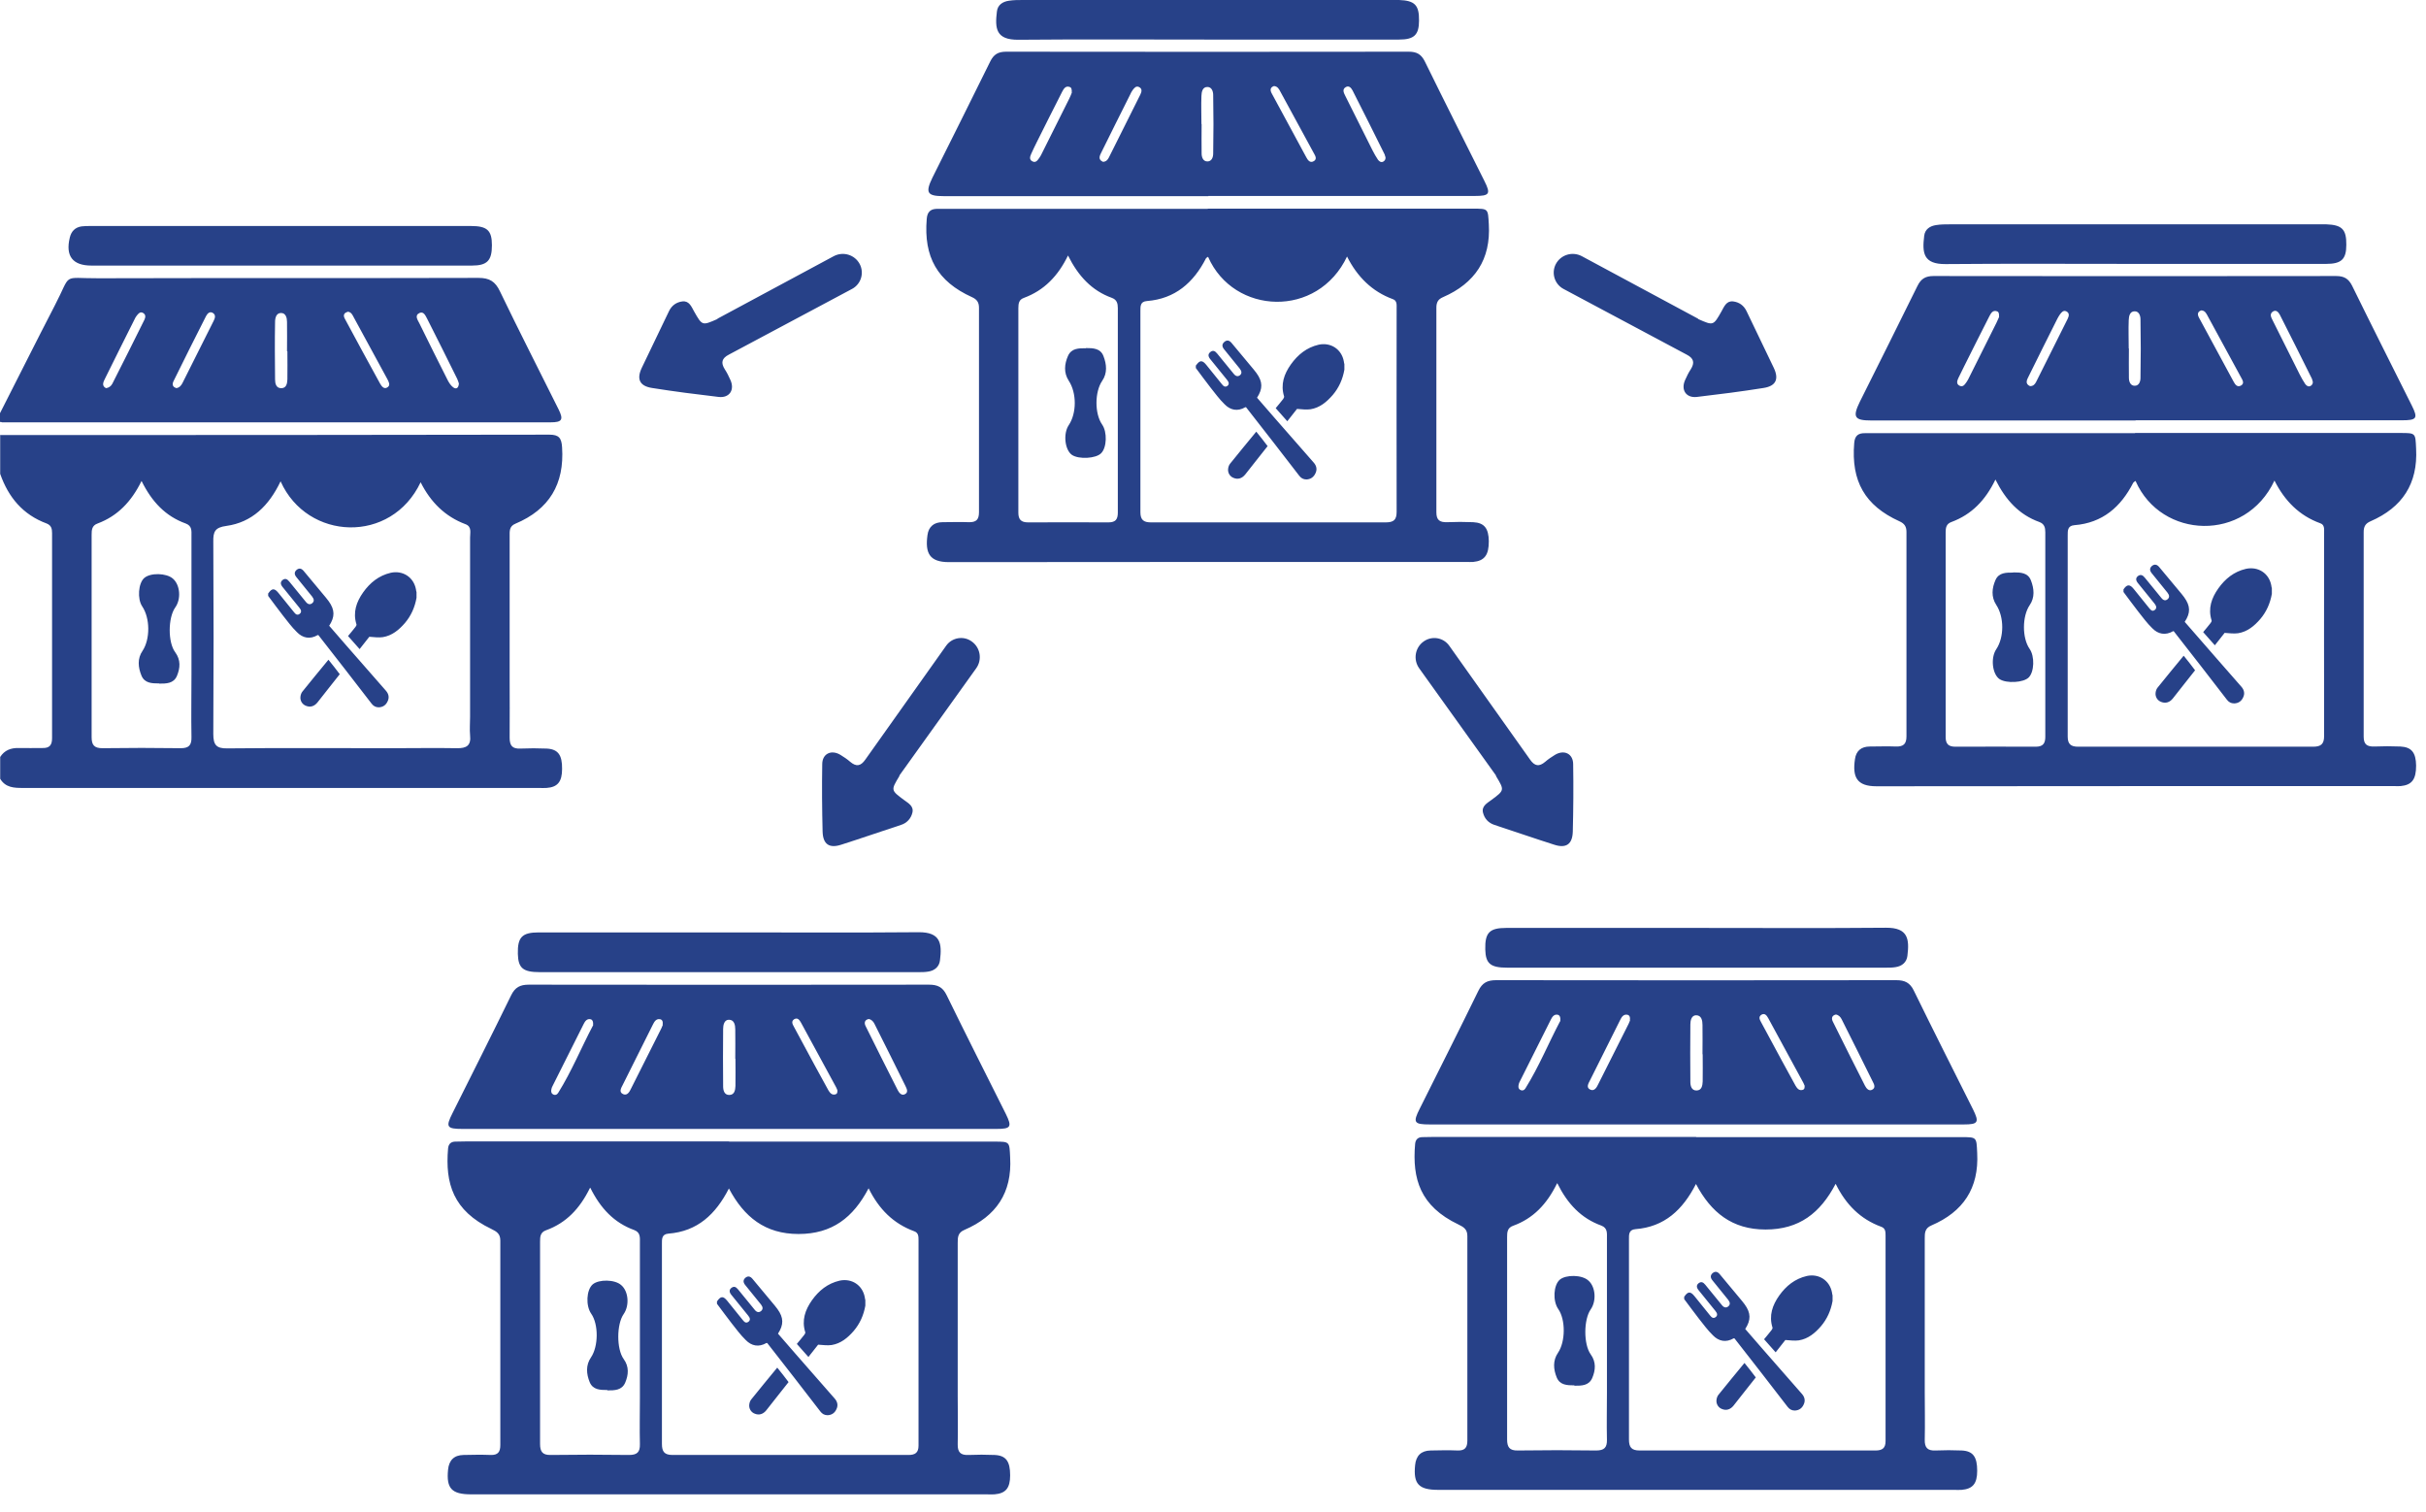 <svg xmlns="http://www.w3.org/2000/svg" width="130" height="81" viewBox="0 0 130 81" fill="none"><path d="M0 23.31C9.81 23.31 19.63 23.31 29.44 23.29C29.95 23.29 30.09 23.47 30.12 23.97C30.25 25.94 29.43 27.3 27.62 28.06C27.28 28.2 27.31 28.47 27.31 28.74V36.38C27.31 37.43 27.32 38.48 27.31 39.53C27.31 39.96 27.46 40.13 27.89 40.11C28.35 40.09 28.82 40.09 29.29 40.11C29.9 40.14 30.13 40.45 30.12 41.2C30.12 41.89 29.88 42.18 29.28 42.22C29.14 42.23 29.01 42.22 28.87 42.22H1.24C0.76 42.22 0.3 42.21 0.01 41.73V40.56C0.24 40.2 0.58 40.07 1 40.08C1.43 40.09 1.85 40.08 2.28 40.08C2.66 40.09 2.79 39.92 2.79 39.55V28.56C2.79 28.33 2.75 28.15 2.5 28.05C1.23 27.58 0.45 26.65 0.01 25.39V23.29L0 23.31ZM15.03 25.8C14.41 27.1 13.5 27.99 12.13 28.18C11.52 28.26 11.42 28.49 11.43 29.02C11.45 32.46 11.45 35.89 11.43 39.33C11.43 39.91 11.59 40.11 12.18 40.1C15.13 40.07 18.08 40.09 21.04 40.09C22.19 40.09 23.33 40.07 24.48 40.09C25 40.1 25.25 39.95 25.19 39.4C25.16 39.07 25.19 38.74 25.19 38.41V28.8C25.19 28.54 25.29 28.22 24.95 28.09C23.85 27.68 23.07 26.9 22.54 25.84C20.97 29.16 16.47 28.98 15.04 25.8H15.03ZM7.58 25.78C7.04 26.88 6.3 27.65 5.23 28.05C4.92 28.16 4.91 28.4 4.91 28.66V39.5C4.91 39.92 5.05 40.09 5.49 40.09C6.89 40.07 8.29 40.07 9.69 40.09C10.12 40.09 10.27 39.93 10.26 39.5C10.24 38.37 10.26 37.25 10.26 36.12V28.72C10.26 28.45 10.3 28.18 9.95 28.05C8.87 27.66 8.14 26.89 7.59 25.78H7.58ZM0 22.14C0.98 20.22 1.94 18.29 2.93 16.38C3.87 14.58 3.26 14.92 5.29 14.91C12.07 14.89 18.86 14.91 25.64 14.89C26.23 14.89 26.54 15.08 26.79 15.61C27.81 17.73 28.88 19.82 29.93 21.93C30.21 22.49 30.12 22.63 29.5 22.63H0.11C0.08 22.61 0.04 22.61 0 22.61V22.14ZM15.38 18.82C15.38 18.3 15.39 17.77 15.38 17.25C15.38 17.04 15.32 16.77 15.06 16.77C14.8 16.77 14.74 17.04 14.74 17.25C14.72 18.28 14.73 19.31 14.74 20.33C14.74 20.54 14.79 20.8 15.07 20.8C15.35 20.8 15.39 20.55 15.4 20.33C15.41 19.83 15.4 19.32 15.4 18.82H15.38ZM5.67 20.8C5.744 20.793 5.815 20.767 5.876 20.725C5.937 20.683 5.987 20.626 6.02 20.56C6.6 19.42 7.17 18.28 7.74 17.13C7.8 17 7.82 16.86 7.67 16.77C7.51 16.68 7.42 16.8 7.33 16.91C7.28 16.97 7.24 17.04 7.21 17.11C6.68 18.17 6.15 19.22 5.63 20.28C5.54 20.46 5.43 20.67 5.68 20.8H5.67ZM9.43 20.8C9.61 20.78 9.71 20.66 9.78 20.52C10.34 19.41 10.89 18.3 11.45 17.19C11.52 17.05 11.58 16.88 11.41 16.77C11.23 16.66 11.11 16.81 11.04 16.94C10.45 18.1 9.87 19.26 9.3 20.42C9.23 20.56 9.22 20.73 9.44 20.79L9.43 20.8ZM24.59 20.55C24.57 20.48 24.54 20.39 24.5 20.3C23.97 19.22 23.43 18.15 22.89 17.08C22.8 16.91 22.7 16.67 22.48 16.77C22.2 16.9 22.38 17.14 22.47 17.32C22.97 18.35 23.49 19.37 24 20.39C24.07 20.52 24.16 20.66 24.28 20.75C24.45 20.88 24.57 20.79 24.59 20.56V20.55ZM18.63 16.71C18.41 16.77 18.38 16.91 18.49 17.1C19.11 18.26 19.74 19.41 20.37 20.56C20.45 20.7 20.59 20.89 20.78 20.74C20.93 20.63 20.83 20.46 20.76 20.32C20.16 19.22 19.56 18.11 18.96 17.01C18.89 16.88 18.83 16.72 18.63 16.7V16.71ZM15.05 14.23H4.9C3.89 14.23 3.5 13.72 3.74 12.73C3.82 12.39 4.03 12.18 4.37 12.13C4.52 12.11 4.68 12.11 4.83 12.11H25.24C26.11 12.11 26.36 12.35 26.36 13.14C26.36 13.96 26.11 14.23 25.29 14.23H15.03H15.05ZM8.52 36.62C8.14 36.62 7.75 36.61 7.58 36.2C7.4 35.76 7.35 35.29 7.64 34.87C8.05 34.25 8.05 33.13 7.62 32.49C7.35 32.09 7.41 31.25 7.73 30.97C8.06 30.68 8.91 30.7 9.26 31C9.65 31.33 9.72 32.09 9.39 32.55C9 33.1 8.99 34.42 9.39 34.95C9.69 35.36 9.66 35.79 9.48 36.22C9.3 36.63 8.91 36.63 8.53 36.63L8.52 36.62ZM14.38 31.79C14.57 31.51 14.71 31.51 14.92 31.77C15.2 32.12 15.48 32.46 15.76 32.81C15.84 32.91 15.93 32.99 16.06 32.89C16.16 32.81 16.16 32.7 16.04 32.56L15.14 31.45C15.02 31.3 15.02 31.18 15.14 31.08C15.27 30.98 15.38 31.01 15.5 31.16C15.8 31.52 16.09 31.89 16.39 32.25C16.5 32.39 16.62 32.41 16.73 32.32C16.84 32.23 16.84 32.11 16.73 31.97C16.45 31.62 16.16 31.27 15.88 30.92C15.76 30.77 15.77 30.64 15.9 30.53C16.03 30.43 16.15 30.45 16.27 30.59L17.47 32.03C17.52 32.09 17.56 32.15 17.61 32.21C17.95 32.68 17.95 33.05 17.64 33.53C18.25 34.23 18.86 34.94 19.48 35.64C19.88 36.1 20.28 36.55 20.68 37.01C20.83 37.18 20.87 37.38 20.77 37.58C20.68 37.78 20.52 37.89 20.3 37.9C20.13 37.9 20.01 37.83 19.91 37.7C18.98 36.49 18.04 35.28 17.1 34.08C17.09 34.06 17.07 34.05 17.06 34.03H17.02C16.61 34.27 16.22 34.19 15.91 33.87C15.63 33.6 15.4 33.28 15.16 32.98C14.89 32.63 14.63 32.28 14.37 31.93V31.79H14.38ZM22.32 32.03C22.23 32.54 22.03 32.99 21.7 33.38C21.38 33.75 21.01 34.06 20.51 34.14C20.29 34.17 20.06 34.14 19.79 34.12C19.65 34.3 19.47 34.53 19.27 34.78C19.06 34.55 18.86 34.32 18.65 34.08C18.78 33.92 18.92 33.76 19.05 33.59C19.08 33.55 19.12 33.48 19.1 33.45C18.9 32.81 19.1 32.25 19.46 31.74C19.83 31.22 20.3 30.84 20.94 30.69C21.59 30.55 22.17 30.93 22.29 31.58C22.29 31.63 22.31 31.68 22.32 31.73V32.04V32.03ZM18.21 36.12C17.8 36.63 17.41 37.14 17.01 37.64C16.84 37.85 16.62 37.91 16.4 37.82C16.302 37.785 16.219 37.717 16.164 37.628C16.11 37.538 16.087 37.434 16.1 37.33C16.11 37.23 16.15 37.12 16.21 37.05C16.66 36.48 17.13 35.93 17.6 35.35C17.81 35.61 18.01 35.86 18.21 36.13V36.12ZM64.71 11.18H78.93C79.77 11.18 79.73 11.18 79.78 12.02C79.89 13.9 79.04 15.17 77.34 15.91C77.06 16.03 76.97 16.2 76.97 16.49V27.45C76.97 27.87 77.15 27.99 77.54 27.98C78.01 27.96 78.47 27.96 78.94 27.98C79.54 28.01 79.77 28.31 79.78 29C79.78 29.74 79.56 30.04 78.95 30.1C78.83 30.11 78.72 30.1 78.6 30.1C69.35 30.1 60.1 30.1 50.86 30.11C49.8 30.11 49.58 29.61 49.71 28.66C49.77 28.21 50.05 27.98 50.51 27.98C50.98 27.98 51.44 27.96 51.91 27.98C52.3 27.99 52.47 27.85 52.47 27.44V16.48C52.47 16.19 52.36 16.03 52.09 15.91C50.24 15.07 49.5 13.76 49.67 11.72C49.7 11.32 49.89 11.18 50.27 11.19H64.73L64.71 11.18ZM64.74 13.75C64.67 13.8 64.63 13.82 64.62 13.85C63.96 15.14 62.98 16 61.47 16.12C61.1 16.15 61.11 16.41 61.11 16.67V27.45C61.11 27.86 61.29 27.99 61.67 27.99H74.26C74.68 27.99 74.85 27.85 74.85 27.42C74.84 23.79 74.85 20.15 74.85 16.52C74.85 16.33 74.88 16.1 74.65 16.02C73.53 15.61 72.74 14.82 72.19 13.73C70.63 17.06 66.12 16.87 64.75 13.76L64.74 13.75ZM57.24 13.67C56.7 14.79 55.96 15.55 54.88 15.95C54.6 16.05 54.57 16.26 54.57 16.51V27.47C54.57 27.84 54.72 27.99 55.09 27.99C56.53 27.99 57.97 27.98 59.4 27.99C59.78 27.99 59.91 27.82 59.91 27.46V16.5C59.91 16.25 59.86 16.05 59.59 15.95C58.51 15.56 57.79 14.78 57.24 13.68V13.67ZM64.75 10.51H50.58C49.68 10.51 49.57 10.33 49.97 9.51C51 7.44 52.04 5.38 53.06 3.3C53.25 2.91 53.49 2.77 53.92 2.77C61.11 2.78 68.3 2.78 75.49 2.77C75.92 2.77 76.16 2.91 76.35 3.29C77.4 5.43 78.48 7.57 79.55 9.71C79.89 10.39 79.82 10.5 79.03 10.5H64.75V10.51ZM64.39 6.65C64.39 7.17 64.38 7.7 64.39 8.22C64.39 8.41 64.46 8.65 64.7 8.65C64.94 8.65 65.01 8.41 65.01 8.23C65.03 7.18 65.03 6.14 65.01 5.09C65.01 4.91 64.94 4.66 64.7 4.66C64.43 4.66 64.39 4.93 64.38 5.14C64.36 5.64 64.38 6.15 64.38 6.65H64.39ZM57.43 4.95C57.44 4.8 57.42 4.69 57.32 4.66C57.1 4.58 57 4.76 56.92 4.91C56.46 5.81 56.01 6.71 55.56 7.61C55.46 7.82 55.35 8.03 55.26 8.24C55.19 8.39 55.14 8.56 55.33 8.65C55.52 8.74 55.61 8.57 55.7 8.45C55.76 8.37 55.8 8.28 55.84 8.2C56.33 7.23 56.81 6.26 57.3 5.28C57.36 5.16 57.41 5.03 57.44 4.95H57.43ZM59.1 8.67C59.27 8.67 59.36 8.56 59.42 8.44C59.99 7.31 60.55 6.19 61.11 5.06C61.18 4.91 61.22 4.75 61.03 4.66C60.87 4.59 60.78 4.72 60.7 4.82C60.64 4.9 60.6 4.98 60.56 5.07C60.05 6.09 59.53 7.12 59.03 8.14C58.94 8.32 58.81 8.54 59.1 8.67ZM74.23 8.39C74.23 8.39 74.21 8.31 74.2 8.28C73.63 7.13 73.06 5.99 72.48 4.85C72.41 4.72 72.29 4.56 72.11 4.67C71.91 4.79 72.01 4.98 72.09 5.14C72.57 6.11 73.06 7.09 73.55 8.06C73.64 8.23 73.73 8.4 73.84 8.56C73.91 8.65 74.01 8.73 74.14 8.65C74.23 8.59 74.26 8.5 74.24 8.4L74.23 8.39ZM68.27 4.61C68.06 4.68 68.05 4.83 68.15 5.01C68.77 6.15 69.38 7.29 70 8.43C70.08 8.58 70.2 8.76 70.41 8.63C70.58 8.52 70.49 8.36 70.41 8.22C69.81 7.12 69.21 6.01 68.61 4.91C68.54 4.78 68.47 4.63 68.27 4.61ZM64.65 2.12C61.29 2.12 57.93 2.1 54.57 2.13C53.36 2.14 53.31 1.52 53.42 0.62C53.46 0.26 53.73 0.09 54.06 0.04C54.31 0 54.56 0 54.81 0H74.97C75.81 0.03 76.05 0.27 76.04 1.1C76.04 1.87 75.78 2.12 74.97 2.12H64.66H64.65ZM58.19 18.65C58.57 18.65 58.97 18.66 59.13 19.08C59.3 19.52 59.35 19.99 59.06 20.41C58.66 21 58.65 22.16 59.06 22.75C59.34 23.15 59.31 23.98 59.01 24.28C58.73 24.56 57.83 24.61 57.46 24.37C57.07 24.11 56.97 23.23 57.28 22.77C57.71 22.13 57.71 21.04 57.28 20.39C57 19.96 57.05 19.49 57.24 19.06C57.42 18.65 57.82 18.66 58.19 18.66V18.65ZM64.1 19.57C64.29 19.29 64.43 19.29 64.64 19.55C64.92 19.9 65.2 20.24 65.48 20.59C65.56 20.69 65.65 20.77 65.78 20.67C65.88 20.59 65.88 20.48 65.76 20.34L64.86 19.23C64.74 19.08 64.74 18.96 64.86 18.86C64.99 18.76 65.1 18.79 65.22 18.94C65.52 19.3 65.81 19.67 66.11 20.03C66.22 20.17 66.34 20.19 66.45 20.1C66.56 20.01 66.56 19.89 66.45 19.75C66.17 19.4 65.88 19.05 65.6 18.7C65.48 18.55 65.49 18.42 65.62 18.31C65.75 18.21 65.87 18.23 65.99 18.37L67.19 19.81C67.24 19.87 67.28 19.93 67.33 19.99C67.67 20.46 67.67 20.83 67.36 21.31C67.97 22.01 68.58 22.72 69.2 23.42C69.6 23.88 70 24.33 70.4 24.79C70.55 24.96 70.59 25.16 70.49 25.36C70.4 25.56 70.24 25.67 70.02 25.68C69.85 25.68 69.73 25.61 69.63 25.48C68.7 24.27 67.76 23.06 66.82 21.86C66.81 21.84 66.79 21.83 66.78 21.81H66.74C66.33 22.05 65.94 21.97 65.63 21.65C65.35 21.38 65.12 21.06 64.88 20.76C64.61 20.41 64.35 20.06 64.09 19.71V19.57H64.1ZM72.04 19.81C71.95 20.32 71.75 20.77 71.42 21.16C71.1 21.53 70.73 21.84 70.23 21.92C70.01 21.95 69.78 21.92 69.51 21.9C69.37 22.08 69.19 22.31 68.99 22.56C68.78 22.33 68.58 22.1 68.37 21.86C68.5 21.7 68.64 21.54 68.77 21.37C68.8 21.33 68.83 21.26 68.82 21.23C68.62 20.59 68.82 20.03 69.18 19.52C69.55 19 70.02 18.62 70.66 18.47C71.31 18.33 71.89 18.71 72.01 19.36C72.01 19.41 72.03 19.46 72.04 19.51V19.82V19.81ZM67.93 23.9C67.52 24.41 67.13 24.92 66.73 25.42C66.56 25.63 66.34 25.69 66.12 25.6C66.022 25.564 65.939 25.497 65.884 25.408C65.83 25.319 65.807 25.214 65.82 25.11C65.83 25.01 65.87 24.9 65.93 24.83C66.38 24.26 66.85 23.71 67.32 23.13C67.53 23.39 67.73 23.64 67.93 23.91V23.9ZM64.7 11.19H78.92C79.76 11.19 79.72 11.19 79.77 12.03C79.88 13.91 79.03 15.18 77.33 15.92C77.05 16.04 76.96 16.21 76.96 16.5V27.46C76.96 27.88 77.14 28 77.53 27.99C78 27.97 78.46 27.97 78.93 27.99C79.53 28.02 79.76 28.32 79.77 29.01C79.77 29.75 79.55 30.05 78.94 30.11C78.82 30.12 78.71 30.11 78.59 30.11C69.34 30.11 60.09 30.11 50.85 30.12C49.79 30.12 49.57 29.62 49.7 28.67C49.76 28.22 50.04 27.99 50.5 27.99C50.97 27.99 51.43 27.97 51.9 27.99C52.29 28 52.46 27.86 52.46 27.45V16.49C52.46 16.2 52.35 16.04 52.08 15.92C50.23 15.08 49.49 13.77 49.66 11.73C49.69 11.33 49.88 11.19 50.26 11.2H64.72L64.7 11.19ZM64.73 13.76C64.66 13.81 64.62 13.83 64.61 13.86C63.95 15.15 62.97 16.01 61.46 16.13C61.09 16.16 61.1 16.42 61.1 16.68V27.46C61.1 27.87 61.28 28 61.66 28H74.25C74.67 28 74.84 27.86 74.84 27.43C74.83 23.8 74.84 20.16 74.84 16.53C74.84 16.34 74.87 16.11 74.64 16.03C73.52 15.62 72.73 14.83 72.18 13.74C70.62 17.07 66.11 16.88 64.74 13.77L64.73 13.76ZM57.23 13.68C56.69 14.8 55.95 15.56 54.87 15.96C54.59 16.06 54.56 16.27 54.56 16.52V27.48C54.56 27.85 54.71 28 55.08 28C56.52 28 57.96 27.99 59.39 28C59.77 28 59.9 27.83 59.9 27.47V16.51C59.9 16.26 59.85 16.06 59.58 15.96C58.5 15.57 57.78 14.79 57.23 13.69V13.68ZM58.18 18.66C58.56 18.66 58.96 18.67 59.12 19.09C59.29 19.53 59.34 20 59.05 20.42C58.65 21.01 58.64 22.17 59.05 22.76C59.33 23.16 59.3 23.99 59 24.29C58.72 24.57 57.82 24.62 57.45 24.38C57.06 24.12 56.96 23.24 57.27 22.78C57.7 22.14 57.7 21.05 57.27 20.4C56.99 19.97 57.04 19.5 57.23 19.07C57.41 18.66 57.81 18.67 58.18 18.67V18.66ZM64.09 19.58C64.28 19.3 64.42 19.3 64.63 19.56C64.91 19.91 65.19 20.25 65.47 20.6C65.55 20.7 65.64 20.78 65.77 20.68C65.87 20.6 65.87 20.49 65.75 20.35L64.85 19.24C64.73 19.09 64.73 18.97 64.85 18.87C64.98 18.77 65.09 18.8 65.21 18.95C65.51 19.31 65.8 19.68 66.1 20.04C66.21 20.18 66.33 20.2 66.44 20.11C66.55 20.02 66.55 19.9 66.44 19.76C66.16 19.41 65.87 19.06 65.59 18.71C65.47 18.56 65.48 18.43 65.61 18.32C65.74 18.22 65.86 18.24 65.98 18.38L67.18 19.82C67.23 19.88 67.27 19.94 67.32 20C67.66 20.47 67.66 20.84 67.35 21.32C67.96 22.02 68.57 22.73 69.19 23.43C69.59 23.89 69.99 24.34 70.39 24.8C70.54 24.97 70.58 25.17 70.48 25.37C70.39 25.57 70.23 25.68 70.01 25.69C69.84 25.69 69.72 25.62 69.62 25.49C68.69 24.28 67.75 23.07 66.81 21.87C66.8 21.85 66.78 21.84 66.77 21.82H66.73C66.32 22.06 65.93 21.98 65.62 21.66C65.34 21.39 65.11 21.07 64.87 20.77C64.6 20.42 64.34 20.07 64.08 19.72V19.58H64.09ZM72.03 19.82C71.94 20.33 71.74 20.78 71.41 21.17C71.09 21.54 70.72 21.85 70.22 21.93C70 21.96 69.77 21.93 69.5 21.91C69.36 22.09 69.18 22.32 68.98 22.57C68.77 22.34 68.57 22.11 68.36 21.87C68.49 21.71 68.63 21.55 68.76 21.38C68.79 21.34 68.82 21.27 68.81 21.24C68.61 20.6 68.81 20.04 69.17 19.53C69.54 19.01 70.01 18.63 70.65 18.48C71.3 18.34 71.88 18.72 72 19.37C72 19.42 72.02 19.47 72.03 19.52V19.83V19.82ZM67.92 23.91C67.51 24.42 67.12 24.93 66.72 25.43C66.55 25.64 66.33 25.7 66.11 25.61C66.012 25.575 65.929 25.507 65.874 25.418C65.82 25.328 65.797 25.224 65.81 25.12C65.82 25.02 65.86 24.91 65.92 24.84C66.37 24.27 66.84 23.72 67.31 23.14C67.52 23.4 67.72 23.65 67.92 23.92V23.91ZM114.4 23.2H128.62C129.46 23.2 129.43 23.2 129.47 24.04C129.57 25.92 128.73 27.19 127.03 27.93C126.75 28.05 126.66 28.22 126.66 28.51V39.47C126.66 39.89 126.84 40.01 127.23 40C127.7 39.98 128.16 39.98 128.63 40C129.23 40.03 129.46 40.33 129.47 41.02C129.47 41.76 129.25 42.06 128.64 42.12C128.52 42.13 128.41 42.12 128.29 42.12C119.04 42.12 109.79 42.12 100.55 42.13C99.49 42.13 99.26 41.63 99.4 40.68C99.46 40.23 99.74 40 100.2 40C100.67 40 101.13 39.98 101.6 40C101.99 40.01 102.16 39.87 102.16 39.46V28.5C102.16 28.21 102.05 28.05 101.78 27.93C99.93 27.09 99.19 25.78 99.36 23.74C99.39 23.34 99.58 23.2 99.96 23.21H114.42L114.4 23.2ZM114.43 25.77C114.36 25.82 114.33 25.84 114.31 25.87C113.65 27.16 112.67 28.02 111.16 28.14C110.79 28.17 110.8 28.43 110.8 28.69V39.47C110.8 39.88 110.98 40.01 111.36 40.01H123.95C124.37 40.01 124.54 39.87 124.54 39.44C124.53 35.81 124.54 32.17 124.54 28.54C124.54 28.35 124.57 28.12 124.34 28.04C123.21 27.63 122.43 26.84 121.88 25.75C120.32 29.08 115.81 28.89 114.44 25.78L114.43 25.77ZM106.93 25.69C106.39 26.81 105.65 27.57 104.57 27.97C104.29 28.07 104.26 28.28 104.26 28.53V39.49C104.26 39.86 104.41 40.01 104.78 40.01C106.22 40.01 107.66 40 109.09 40.01C109.47 40.01 109.6 39.84 109.6 39.48V28.52C109.6 28.27 109.55 28.07 109.28 27.97C108.2 27.58 107.48 26.8 106.93 25.7V25.69ZM114.44 22.53H100.27C99.37 22.53 99.26 22.35 99.66 21.53C100.69 19.46 101.73 17.4 102.75 15.32C102.94 14.93 103.19 14.79 103.61 14.79C110.8 14.8 117.99 14.8 125.18 14.79C125.61 14.79 125.85 14.93 126.04 15.31C127.09 17.45 128.17 19.59 129.24 21.73C129.58 22.41 129.51 22.52 128.72 22.52H114.44V22.53ZM114.08 18.67C114.08 19.19 114.07 19.72 114.08 20.24C114.08 20.43 114.15 20.67 114.39 20.67C114.63 20.67 114.7 20.43 114.7 20.25C114.72 19.2 114.72 18.16 114.7 17.11C114.7 16.93 114.63 16.68 114.39 16.68C114.12 16.68 114.08 16.95 114.07 17.16C114.05 17.66 114.07 18.17 114.07 18.67H114.08ZM107.12 16.97C107.13 16.82 107.11 16.71 107.01 16.68C106.79 16.6 106.69 16.78 106.61 16.93C106.15 17.83 105.7 18.73 105.25 19.63C105.15 19.84 105.04 20.05 104.94 20.26C104.87 20.41 104.82 20.58 105.01 20.67C105.2 20.76 105.29 20.59 105.38 20.47C105.44 20.39 105.48 20.3 105.52 20.22C106.01 19.25 106.49 18.28 106.98 17.3C107.04 17.18 107.09 17.05 107.13 16.97H107.12ZM108.79 20.69C108.96 20.69 109.05 20.58 109.11 20.46C109.68 19.33 110.24 18.21 110.8 17.08C110.87 16.93 110.91 16.77 110.72 16.68C110.56 16.61 110.47 16.74 110.39 16.84C110.33 16.92 110.29 17 110.24 17.09C109.73 18.11 109.21 19.14 108.71 20.16C108.62 20.34 108.49 20.56 108.78 20.69H108.79ZM123.92 20.41C123.92 20.41 123.9 20.33 123.89 20.3C123.32 19.15 122.75 18.01 122.17 16.87C122.1 16.74 121.98 16.58 121.8 16.69C121.6 16.82 121.7 17 121.78 17.16C122.26 18.13 122.75 19.11 123.24 20.08C123.33 20.25 123.42 20.42 123.53 20.58C123.6 20.67 123.7 20.75 123.83 20.67C123.92 20.61 123.95 20.52 123.93 20.42L123.92 20.41ZM117.96 16.63C117.75 16.7 117.74 16.85 117.84 17.03C118.46 18.17 119.07 19.31 119.69 20.45C119.77 20.6 119.89 20.78 120.1 20.65C120.27 20.54 120.18 20.38 120.1 20.24C119.5 19.14 118.9 18.03 118.3 16.93C118.23 16.8 118.16 16.64 117.96 16.63ZM114.34 14.14C110.98 14.14 107.62 14.12 104.26 14.15C103.05 14.16 103 13.54 103.11 12.64C103.15 12.28 103.42 12.11 103.75 12.06C104 12.02 104.25 12.02 104.5 12.02H124.66C125.5 12.05 125.74 12.29 125.73 13.12C125.73 13.89 125.47 14.14 124.65 14.14H114.34ZM107.89 30.67C108.27 30.67 108.67 30.68 108.83 31.1C109 31.54 109.05 32.01 108.76 32.43C108.36 33.02 108.35 34.18 108.76 34.77C109.04 35.17 109.01 36 108.71 36.3C108.43 36.58 107.53 36.63 107.16 36.39C106.77 36.13 106.67 35.25 106.98 34.79C107.41 34.15 107.41 33.06 106.98 32.41C106.7 31.98 106.75 31.51 106.94 31.08C107.12 30.67 107.52 30.68 107.89 30.68V30.67ZM113.8 31.58C113.99 31.3 114.13 31.3 114.34 31.56C114.62 31.91 114.9 32.25 115.18 32.6C115.26 32.7 115.35 32.78 115.48 32.68C115.58 32.6 115.58 32.49 115.47 32.35L114.57 31.24C114.45 31.09 114.45 30.97 114.57 30.87C114.7 30.77 114.81 30.8 114.93 30.95C115.23 31.31 115.52 31.68 115.82 32.04C115.93 32.18 116.05 32.2 116.16 32.11C116.27 32.02 116.27 31.9 116.16 31.76C115.88 31.41 115.59 31.06 115.31 30.71C115.19 30.56 115.2 30.43 115.33 30.32C115.46 30.22 115.58 30.24 115.7 30.38L116.9 31.82C116.95 31.88 116.99 31.94 117.04 32C117.38 32.47 117.39 32.84 117.07 33.32L118.91 35.43C119.31 35.89 119.71 36.34 120.11 36.8C120.26 36.97 120.3 37.17 120.2 37.37C120.11 37.57 119.95 37.68 119.73 37.69C119.56 37.69 119.44 37.62 119.34 37.49C118.41 36.28 117.47 35.07 116.53 33.87C116.52 33.85 116.5 33.84 116.49 33.82H116.45C116.04 34.06 115.65 33.98 115.34 33.66C115.06 33.39 114.83 33.07 114.59 32.77C114.32 32.42 114.06 32.07 113.8 31.72V31.58ZM121.74 31.82C121.65 32.33 121.45 32.78 121.12 33.17C120.8 33.54 120.43 33.85 119.93 33.93C119.71 33.96 119.48 33.93 119.21 33.91C119.07 34.09 118.89 34.32 118.69 34.57C118.48 34.34 118.28 34.11 118.07 33.87C118.2 33.71 118.34 33.55 118.47 33.38C118.5 33.34 118.54 33.27 118.52 33.24C118.32 32.6 118.52 32.04 118.88 31.53C119.25 31.01 119.72 30.63 120.36 30.48C121.01 30.34 121.59 30.72 121.71 31.37C121.71 31.42 121.73 31.47 121.74 31.52V31.83V31.82ZM117.63 35.91C117.22 36.42 116.83 36.93 116.43 37.43C116.26 37.64 116.04 37.7 115.82 37.61C115.722 37.575 115.639 37.507 115.584 37.418C115.53 37.328 115.507 37.224 115.52 37.12C115.53 37.02 115.57 36.91 115.63 36.84C116.08 36.27 116.55 35.72 117.02 35.14C117.23 35.4 117.43 35.65 117.63 35.92V35.91ZM114.4 23.2H128.62C129.46 23.2 129.43 23.2 129.47 24.04C129.57 25.92 128.73 27.19 127.03 27.93C126.75 28.05 126.66 28.22 126.66 28.51V39.47C126.66 39.89 126.84 40.01 127.23 40C127.7 39.98 128.16 39.98 128.63 40C129.23 40.03 129.46 40.33 129.47 41.02C129.47 41.76 129.25 42.06 128.64 42.12C128.52 42.13 128.41 42.12 128.29 42.12C119.04 42.12 109.79 42.12 100.55 42.13C99.49 42.13 99.26 41.63 99.4 40.68C99.46 40.23 99.74 40 100.2 40C100.67 40 101.13 39.98 101.6 40C101.99 40.01 102.16 39.87 102.16 39.46V28.5C102.16 28.21 102.05 28.05 101.78 27.93C99.93 27.09 99.19 25.78 99.36 23.74C99.39 23.34 99.58 23.2 99.96 23.21H114.42L114.4 23.2ZM114.43 25.77C114.36 25.82 114.33 25.84 114.31 25.87C113.65 27.16 112.67 28.02 111.16 28.14C110.79 28.17 110.8 28.43 110.8 28.69V39.47C110.8 39.88 110.98 40.01 111.36 40.01H123.95C124.37 40.01 124.54 39.87 124.54 39.44C124.53 35.81 124.54 32.17 124.54 28.54C124.54 28.35 124.57 28.12 124.34 28.04C123.21 27.63 122.43 26.84 121.88 25.75C120.32 29.08 115.81 28.89 114.44 25.78L114.43 25.77ZM106.93 25.69C106.39 26.81 105.65 27.57 104.57 27.97C104.29 28.07 104.26 28.28 104.26 28.53V39.49C104.26 39.86 104.41 40.01 104.78 40.01C106.22 40.01 107.66 40 109.09 40.01C109.47 40.01 109.6 39.84 109.6 39.48V28.52C109.6 28.27 109.55 28.07 109.28 27.97C108.2 27.58 107.48 26.8 106.93 25.7V25.69ZM107.88 30.67C108.26 30.67 108.66 30.68 108.82 31.1C108.99 31.54 109.04 32.01 108.75 32.43C108.35 33.02 108.34 34.18 108.75 34.77C109.03 35.17 109 36 108.7 36.3C108.42 36.58 107.52 36.63 107.15 36.39C106.76 36.13 106.66 35.25 106.97 34.79C107.4 34.15 107.4 33.06 106.97 32.41C106.69 31.98 106.74 31.51 106.93 31.08C107.11 30.67 107.51 30.68 107.88 30.68V30.67ZM113.79 31.58C113.98 31.3 114.12 31.3 114.33 31.56C114.61 31.91 114.89 32.25 115.17 32.6C115.25 32.7 115.34 32.78 115.47 32.68C115.57 32.6 115.57 32.49 115.46 32.35L114.56 31.24C114.44 31.09 114.44 30.97 114.56 30.87C114.69 30.77 114.8 30.8 114.92 30.95C115.22 31.31 115.51 31.68 115.81 32.04C115.92 32.18 116.04 32.2 116.15 32.11C116.26 32.02 116.26 31.9 116.15 31.76C115.87 31.41 115.58 31.06 115.3 30.71C115.18 30.56 115.19 30.43 115.32 30.32C115.45 30.22 115.57 30.24 115.69 30.38L116.89 31.82C116.94 31.88 116.98 31.94 117.03 32C117.37 32.47 117.38 32.84 117.06 33.32L118.9 35.43C119.3 35.89 119.7 36.34 120.1 36.8C120.25 36.97 120.29 37.17 120.19 37.37C120.1 37.57 119.94 37.68 119.72 37.69C119.55 37.69 119.43 37.62 119.33 37.49C118.4 36.28 117.46 35.07 116.52 33.87C116.51 33.85 116.49 33.84 116.48 33.82H116.44C116.03 34.06 115.64 33.98 115.33 33.66C115.05 33.39 114.82 33.07 114.58 32.77C114.31 32.42 114.05 32.07 113.79 31.72V31.58ZM121.73 31.82C121.64 32.33 121.44 32.78 121.11 33.17C120.79 33.54 120.42 33.85 119.92 33.93C119.7 33.96 119.47 33.93 119.2 33.91C119.06 34.09 118.88 34.32 118.68 34.57C118.47 34.34 118.27 34.11 118.06 33.87C118.19 33.71 118.33 33.55 118.46 33.38C118.49 33.34 118.53 33.27 118.51 33.24C118.31 32.6 118.51 32.04 118.87 31.53C119.24 31.01 119.71 30.63 120.35 30.48C121 30.34 121.58 30.72 121.7 31.37C121.7 31.42 121.72 31.47 121.73 31.52V31.83V31.82ZM117.62 35.91C117.21 36.42 116.82 36.93 116.42 37.43C116.25 37.64 116.03 37.7 115.81 37.61C115.712 37.575 115.629 37.507 115.574 37.418C115.52 37.328 115.497 37.224 115.51 37.12C115.52 37.02 115.56 36.91 115.62 36.84C116.07 36.27 116.54 35.72 117.01 35.14C117.22 35.4 117.42 35.65 117.62 35.92V35.91ZM39.07 61.17H53.29C54.12 61.17 54.09 61.17 54.13 62.02C54.24 63.91 53.38 65.17 51.68 65.9C51.32 66.05 51.32 66.31 51.32 66.6V74.82C51.32 75.67 51.34 76.53 51.32 77.38C51.31 77.81 51.47 77.98 51.9 77.96C52.36 77.94 52.83 77.94 53.3 77.96C53.91 77.99 54.13 78.3 54.13 79.05C54.13 79.74 53.89 80.02 53.29 80.07C53.15 80.08 53.02 80.07 52.88 80.07H25.25C24.2 80.07 23.91 79.75 24.01 78.75C24.06 78.24 24.33 77.97 24.84 77.96C25.33 77.95 25.81 77.94 26.3 77.96C26.68 77.97 26.81 77.8 26.81 77.43V66.47C26.81 66.11 26.62 65.99 26.33 65.85C24.28 64.87 23.85 63.41 24.01 61.54C24.03 61.31 24.15 61.18 24.38 61.17C24.57 61.17 24.77 61.16 24.96 61.16H39.07V61.17ZM46.54 63.68C45.72 65.24 44.59 66.12 42.79 66.12C41 66.12 39.87 65.21 39.06 63.68C38.35 65.07 37.37 65.98 35.82 66.1C35.45 66.13 35.47 66.4 35.47 66.65V77.37C35.47 77.78 35.6 77.96 36.04 77.96H48.68C49.04 77.96 49.22 77.84 49.22 77.46V66.45C49.22 66.25 49.22 66.05 48.98 65.97C47.87 65.56 47.1 64.79 46.55 63.68H46.54ZM31.61 63.66C31.07 64.76 30.34 65.53 29.26 65.92C28.95 66.03 28.94 66.27 28.94 66.53V77.37C28.94 77.78 29.07 77.97 29.51 77.96C30.91 77.94 32.31 77.94 33.71 77.96C34.14 77.96 34.3 77.81 34.29 77.38C34.27 76.54 34.29 75.71 34.29 74.87V66.59C34.29 66.32 34.33 66.04 33.99 65.91C32.91 65.52 32.18 64.75 31.63 63.64L31.61 63.66ZM39.07 60.49H24.79C23.94 60.49 23.87 60.39 24.25 59.64C25.3 57.54 26.36 55.44 27.39 53.33C27.6 52.9 27.87 52.76 28.34 52.76C35.49 52.77 42.64 52.77 49.78 52.76C50.24 52.76 50.52 52.89 50.73 53.33C51.77 55.46 52.84 57.57 53.9 59.69C54.24 60.38 54.17 60.49 53.4 60.49H39.07ZM39.4 56.73C39.4 56.21 39.41 55.68 39.4 55.16C39.4 54.93 39.35 54.64 39.06 54.64C38.81 54.64 38.75 54.92 38.75 55.13C38.74 56.16 38.74 57.19 38.75 58.21C38.75 58.42 38.81 58.68 39.09 58.67C39.36 58.66 39.4 58.41 39.41 58.19C39.42 57.71 39.41 57.22 39.41 56.73H39.4ZM46.55 54.6C46.32 54.65 46.3 54.82 46.39 54.99C46.96 56.14 47.53 57.28 48.11 58.42C48.18 58.55 48.3 58.71 48.47 58.64C48.7 58.54 48.59 58.34 48.52 58.19C47.97 57.08 47.42 55.97 46.86 54.86C46.8 54.74 46.71 54.63 46.55 54.6ZM35.51 54.91C35.53 54.75 35.5 54.63 35.36 54.61C35.15 54.58 35.06 54.75 34.98 54.91C34.44 55.98 33.9 57.06 33.37 58.13C33.29 58.29 33.14 58.52 33.4 58.63C33.62 58.72 33.74 58.49 33.82 58.32C34.36 57.25 34.9 56.17 35.44 55.1L35.52 54.91H35.51ZM31.78 54.96C31.8 54.76 31.76 54.63 31.63 54.61C31.45 54.58 31.35 54.72 31.28 54.86C30.72 55.97 30.17 57.08 29.61 58.19C29.58 58.24 29.56 58.3 29.55 58.35C29.53 58.45 29.52 58.55 29.61 58.62C29.73 58.71 29.85 58.66 29.91 58.56C30.64 57.39 31.16 56.11 31.77 54.96H31.78ZM44.86 58.39C44.86 58.39 44.83 58.3 44.8 58.25C44.17 57.1 43.55 55.94 42.92 54.79C42.84 54.65 42.74 54.51 42.56 54.61C42.39 54.72 42.46 54.87 42.54 55.01C42.91 55.69 43.27 56.37 43.64 57.05C43.89 57.51 44.14 57.97 44.39 58.42C44.47 58.55 44.57 58.69 44.76 58.64C44.88 58.61 44.88 58.5 44.87 58.39H44.86ZM39.13 49.96C42.49 49.96 45.85 49.98 49.22 49.95C50.42 49.94 50.48 50.57 50.37 51.46C50.33 51.8 50.08 52.01 49.74 52.06C49.57 52.09 49.39 52.09 49.22 52.09H28.93C28.02 52.09 27.77 51.87 27.75 51.11C27.73 50.22 27.97 49.96 28.87 49.96H39.13ZM32.54 74.48C32.16 74.48 31.77 74.47 31.6 74.06C31.42 73.62 31.38 73.15 31.67 72.73C32.07 72.14 32.08 70.96 31.68 70.39C31.38 69.96 31.42 69.12 31.76 68.82C32.09 68.54 32.95 68.55 33.29 68.86C33.68 69.19 33.74 69.95 33.42 70.41C33.04 70.95 33.03 72.28 33.42 72.82C33.72 73.23 33.68 73.67 33.5 74.09C33.32 74.5 32.93 74.5 32.55 74.5L32.54 74.48ZM38.43 69.72C38.62 69.44 38.76 69.44 38.97 69.7C39.25 70.05 39.53 70.39 39.81 70.74C39.89 70.84 39.98 70.92 40.11 70.82C40.21 70.74 40.21 70.63 40.09 70.49L39.19 69.38C39.07 69.23 39.07 69.11 39.19 69.01C39.32 68.91 39.43 68.94 39.55 69.09C39.85 69.45 40.14 69.82 40.44 70.18C40.55 70.32 40.67 70.34 40.78 70.25C40.89 70.16 40.89 70.04 40.78 69.9C40.5 69.55 40.21 69.2 39.93 68.85C39.81 68.7 39.82 68.57 39.95 68.46C40.08 68.36 40.2 68.38 40.32 68.52L41.52 69.96C41.57 70.02 41.61 70.08 41.66 70.14C42 70.61 42 70.98 41.69 71.46C42.3 72.16 42.91 72.87 43.53 73.57C43.93 74.03 44.33 74.48 44.73 74.94C44.88 75.11 44.92 75.31 44.82 75.51C44.73 75.71 44.57 75.82 44.35 75.83C44.18 75.83 44.06 75.76 43.96 75.63C43.03 74.42 42.09 73.21 41.15 72.01C41.14 71.99 41.12 71.98 41.11 71.96H41.07C40.66 72.2 40.27 72.12 39.96 71.8C39.68 71.53 39.45 71.21 39.21 70.91C38.94 70.56 38.68 70.21 38.42 69.86V69.72H38.43ZM46.37 69.96C46.28 70.47 46.08 70.92 45.75 71.31C45.43 71.68 45.06 71.99 44.56 72.07C44.34 72.1 44.11 72.07 43.84 72.05C43.7 72.23 43.52 72.46 43.32 72.71C43.11 72.48 42.91 72.25 42.7 72.01C42.83 71.85 42.97 71.69 43.1 71.52C43.13 71.48 43.17 71.41 43.15 71.38C42.95 70.74 43.15 70.18 43.51 69.67C43.88 69.15 44.35 68.77 44.99 68.62C45.64 68.48 46.22 68.86 46.34 69.51C46.34 69.56 46.36 69.61 46.37 69.66V69.97V69.96ZM42.26 74.05C41.85 74.56 41.46 75.07 41.06 75.57C40.89 75.78 40.67 75.84 40.45 75.75C40.352 75.715 40.269 75.647 40.214 75.558C40.16 75.469 40.137 75.364 40.15 75.26C40.16 75.16 40.2 75.05 40.26 74.98C40.71 74.41 41.18 73.86 41.65 73.28C41.86 73.54 42.06 73.79 42.26 74.06V74.05ZM90.89 60.93H105.11C105.94 60.93 105.91 60.93 105.95 61.78C106.05 63.67 105.2 64.93 103.5 65.66C103.14 65.81 103.14 66.07 103.14 66.36V74.58C103.14 75.43 103.16 76.29 103.14 77.14C103.13 77.57 103.29 77.74 103.72 77.72C104.19 77.7 104.65 77.7 105.12 77.72C105.73 77.75 105.95 78.06 105.95 78.81C105.95 79.5 105.71 79.78 105.11 79.83C104.97 79.84 104.84 79.83 104.7 79.83H77.07C76.02 79.83 75.73 79.51 75.83 78.51C75.88 78 76.15 77.73 76.66 77.72C77.15 77.71 77.63 77.7 78.12 77.72C78.5 77.73 78.63 77.56 78.63 77.19V66.23C78.63 65.87 78.44 65.75 78.15 65.61C76.1 64.63 75.67 63.17 75.83 61.3C75.85 61.07 75.97 60.94 76.2 60.93C76.39 60.93 76.59 60.92 76.78 60.92H90.89V60.93ZM98.36 63.44C97.54 65 96.41 65.88 94.61 65.88C92.82 65.88 91.69 64.97 90.88 63.44C90.17 64.83 89.19 65.74 87.64 65.86C87.27 65.89 87.29 66.16 87.29 66.41V77.13C87.29 77.54 87.42 77.72 87.86 77.72H100.5C100.86 77.72 101.04 77.6 101.04 77.22V66.21C101.04 66.01 101.04 65.81 100.8 65.73C99.69 65.32 98.92 64.55 98.37 63.44H98.36ZM83.43 63.42C82.89 64.52 82.16 65.29 81.08 65.68C80.77 65.79 80.76 66.03 80.76 66.29V77.13C80.76 77.54 80.89 77.73 81.33 77.72C82.73 77.7 84.13 77.7 85.53 77.72C85.96 77.72 86.12 77.57 86.11 77.14C86.09 76.3 86.11 75.47 86.11 74.63V66.35C86.11 66.08 86.15 65.8 85.81 65.67C84.73 65.28 84 64.51 83.45 63.4L83.43 63.42ZM90.9 60.25H76.62C75.77 60.25 75.7 60.15 76.08 59.4C77.13 57.3 78.19 55.2 79.22 53.09C79.43 52.66 79.7 52.52 80.17 52.52C87.32 52.53 94.47 52.53 101.61 52.52C102.07 52.52 102.35 52.65 102.56 53.09C103.6 55.22 104.67 57.33 105.73 59.45C106.07 60.14 106 60.25 105.23 60.25H90.9ZM91.23 56.49C91.23 55.97 91.24 55.44 91.23 54.92C91.23 54.69 91.18 54.4 90.89 54.4C90.64 54.4 90.58 54.68 90.58 54.89C90.57 55.92 90.57 56.95 90.58 57.97C90.58 58.18 90.64 58.44 90.92 58.43C91.19 58.42 91.23 58.17 91.24 57.95C91.25 57.47 91.24 56.98 91.24 56.49H91.23ZM98.38 54.36C98.15 54.41 98.13 54.58 98.22 54.75C98.79 55.9 99.36 57.04 99.94 58.18C100.01 58.31 100.13 58.47 100.3 58.4C100.53 58.3 100.43 58.1 100.35 57.95C99.8 56.84 99.25 55.73 98.69 54.62C98.63 54.5 98.54 54.39 98.38 54.36ZM87.34 54.67C87.36 54.51 87.33 54.39 87.19 54.37C86.98 54.34 86.89 54.51 86.81 54.67C86.27 55.74 85.73 56.82 85.2 57.89C85.12 58.05 84.97 58.28 85.23 58.39C85.45 58.48 85.57 58.25 85.65 58.08C86.19 57.01 86.73 55.93 87.27 54.86L87.35 54.67H87.34ZM83.61 54.72C83.63 54.52 83.59 54.39 83.46 54.37C83.28 54.34 83.18 54.48 83.11 54.62C82.55 55.73 82 56.84 81.44 57.95C81.41 58 81.39 58.06 81.38 58.11C81.36 58.21 81.35 58.31 81.44 58.38C81.56 58.47 81.68 58.42 81.74 58.32C82.47 57.15 82.99 55.87 83.6 54.72H83.61ZM96.69 58.15C96.69 58.15 96.66 58.06 96.63 58.01C96 56.86 95.38 55.7 94.75 54.55C94.67 54.41 94.57 54.27 94.39 54.37C94.22 54.48 94.29 54.63 94.37 54.77C94.74 55.45 95.1 56.13 95.47 56.81C95.72 57.27 95.97 57.73 96.22 58.18C96.3 58.31 96.4 58.45 96.59 58.4C96.71 58.37 96.71 58.26 96.7 58.15H96.69ZM90.97 49.72C94.33 49.72 97.69 49.74 101.06 49.71C102.26 49.7 102.32 50.33 102.21 51.22C102.17 51.56 101.92 51.77 101.58 51.82C101.41 51.85 101.23 51.85 101.06 51.85H80.77C79.86 51.85 79.61 51.63 79.59 50.87C79.57 49.98 79.81 49.72 80.71 49.72H90.97ZM84.36 74.23C83.98 74.23 83.59 74.22 83.42 73.81C83.24 73.37 83.2 72.9 83.49 72.48C83.89 71.89 83.9 70.71 83.5 70.14C83.2 69.71 83.24 68.87 83.58 68.57C83.91 68.29 84.77 68.3 85.11 68.61C85.5 68.94 85.56 69.7 85.24 70.16C84.86 70.7 84.85 72.03 85.24 72.57C85.54 72.98 85.5 73.42 85.32 73.84C85.14 74.25 84.75 74.25 84.37 74.25L84.36 74.23ZM90.26 69.47C90.45 69.19 90.59 69.19 90.8 69.45C91.08 69.8 91.36 70.14 91.64 70.49C91.72 70.59 91.81 70.67 91.94 70.57C92.04 70.49 92.04 70.38 91.92 70.24L91.02 69.13C90.9 68.98 90.9 68.86 91.02 68.76C91.15 68.66 91.26 68.69 91.38 68.84C91.68 69.2 91.97 69.57 92.27 69.93C92.38 70.07 92.5 70.09 92.61 70C92.72 69.91 92.72 69.79 92.61 69.65C92.33 69.3 92.04 68.95 91.76 68.6C91.64 68.45 91.65 68.32 91.78 68.21C91.91 68.11 92.03 68.13 92.15 68.27L93.35 69.71C93.4 69.77 93.44 69.83 93.49 69.89C93.83 70.36 93.83 70.73 93.52 71.21C94.13 71.91 94.74 72.62 95.36 73.32C95.76 73.78 96.16 74.23 96.56 74.69C96.71 74.86 96.75 75.06 96.65 75.26C96.56 75.46 96.4 75.57 96.18 75.58C96.01 75.58 95.89 75.51 95.79 75.38C94.86 74.17 93.92 72.96 92.98 71.76C92.97 71.74 92.95 71.73 92.94 71.71H92.9C92.49 71.95 92.1 71.87 91.79 71.55C91.51 71.28 91.28 70.96 91.04 70.66C90.77 70.31 90.51 69.96 90.25 69.61V69.47H90.26ZM98.2 69.71C98.11 70.22 97.91 70.67 97.58 71.06C97.26 71.43 96.89 71.74 96.39 71.82C96.17 71.85 95.94 71.82 95.67 71.8C95.53 71.98 95.35 72.21 95.15 72.46C94.94 72.23 94.74 72 94.53 71.76C94.66 71.6 94.8 71.44 94.93 71.27C94.96 71.23 95 71.16 94.98 71.13C94.78 70.49 94.98 69.93 95.34 69.42C95.71 68.9 96.18 68.52 96.82 68.37C97.47 68.23 98.05 68.61 98.17 69.26C98.17 69.31 98.19 69.36 98.2 69.41V69.72V69.71ZM94.09 73.8C93.68 74.31 93.29 74.82 92.89 75.32C92.72 75.53 92.5 75.59 92.28 75.5C92.182 75.465 92.099 75.397 92.044 75.308C91.99 75.219 91.967 75.114 91.98 75.01C91.99 74.91 92.03 74.8 92.09 74.73C92.54 74.16 93.01 73.61 93.48 73.03C93.69 73.29 93.89 73.54 94.09 73.81V73.8ZM38.45 17.09C38.45 17.09 38.44 17.09 38.43 17.1C37.63 17.45 37.63 17.46 37.19 16.68C37.05 16.43 36.93 16.11 36.57 16.15C36.25 16.19 36 16.36 35.85 16.67C35.37 17.69 34.87 18.69 34.39 19.71C34.1 20.32 34.28 20.69 34.95 20.79C36.14 20.98 37.33 21.13 38.52 21.27C39.09 21.33 39.38 20.89 39.14 20.36C39.05 20.16 38.96 19.97 38.84 19.79C38.62 19.44 38.67 19.2 39.06 19L45.66 15.48C45.89 15.357 46.061 15.148 46.138 14.899C46.215 14.65 46.19 14.381 46.07 14.15C45.8 13.64 45.17 13.46 44.67 13.73L38.44 17.08L38.45 17.09ZM90.99 17.09C90.99 17.09 91 17.09 91.01 17.1C91.81 17.45 91.81 17.46 92.25 16.68C92.39 16.43 92.51 16.11 92.87 16.15C93.19 16.19 93.44 16.36 93.59 16.67C94.07 17.69 94.57 18.69 95.05 19.71C95.34 20.32 95.16 20.69 94.49 20.79C93.3 20.98 92.11 21.13 90.92 21.27C90.35 21.33 90.06 20.89 90.3 20.36C90.39 20.16 90.48 19.97 90.6 19.79C90.82 19.44 90.77 19.2 90.38 19L83.78 15.48C83.55 15.357 83.379 15.148 83.302 14.899C83.225 14.65 83.25 14.381 83.37 14.15C83.64 13.64 84.27 13.46 84.77 13.73L91 17.08L90.99 17.09ZM48.2 41.57C48.2 41.57 48.2 41.58 48.19 41.59C47.74 42.34 47.73 42.34 48.45 42.87C48.68 43.04 48.98 43.2 48.89 43.55C48.854 43.702 48.779 43.843 48.672 43.957C48.565 44.071 48.43 44.155 48.28 44.2C47.21 44.55 46.15 44.92 45.08 45.26C44.44 45.47 44.1 45.24 44.08 44.56C44.05 43.36 44.04 42.16 44.06 40.95C44.06 40.38 44.55 40.15 45.04 40.45C45.22 40.56 45.4 40.68 45.56 40.82C45.88 41.09 46.12 41.06 46.37 40.7L50.7 34.6C51.01 34.16 51.63 34.05 52.07 34.37C52.54 34.7 52.64 35.35 52.31 35.81L48.19 41.56L48.2 41.57ZM80.16 41.57C80.16 41.57 80.16 41.58 80.17 41.59C80.62 42.34 80.63 42.34 79.91 42.87C79.68 43.04 79.38 43.2 79.47 43.55C79.55 43.86 79.75 44.09 80.08 44.2C81.15 44.55 82.21 44.92 83.28 45.26C83.92 45.47 84.26 45.24 84.28 44.56C84.31 43.36 84.32 42.16 84.3 40.95C84.3 40.38 83.81 40.15 83.32 40.45C83.14 40.56 82.96 40.68 82.8 40.82C82.48 41.09 82.24 41.06 81.99 40.7L77.66 34.6C77.585 34.495 77.491 34.405 77.381 34.336C77.272 34.268 77.15 34.221 77.023 34.2C76.895 34.178 76.765 34.183 76.639 34.212C76.514 34.241 76.395 34.295 76.29 34.37C75.82 34.7 75.72 35.35 76.05 35.81L80.17 41.56L80.16 41.57Z" fill="#274188"></path></svg>